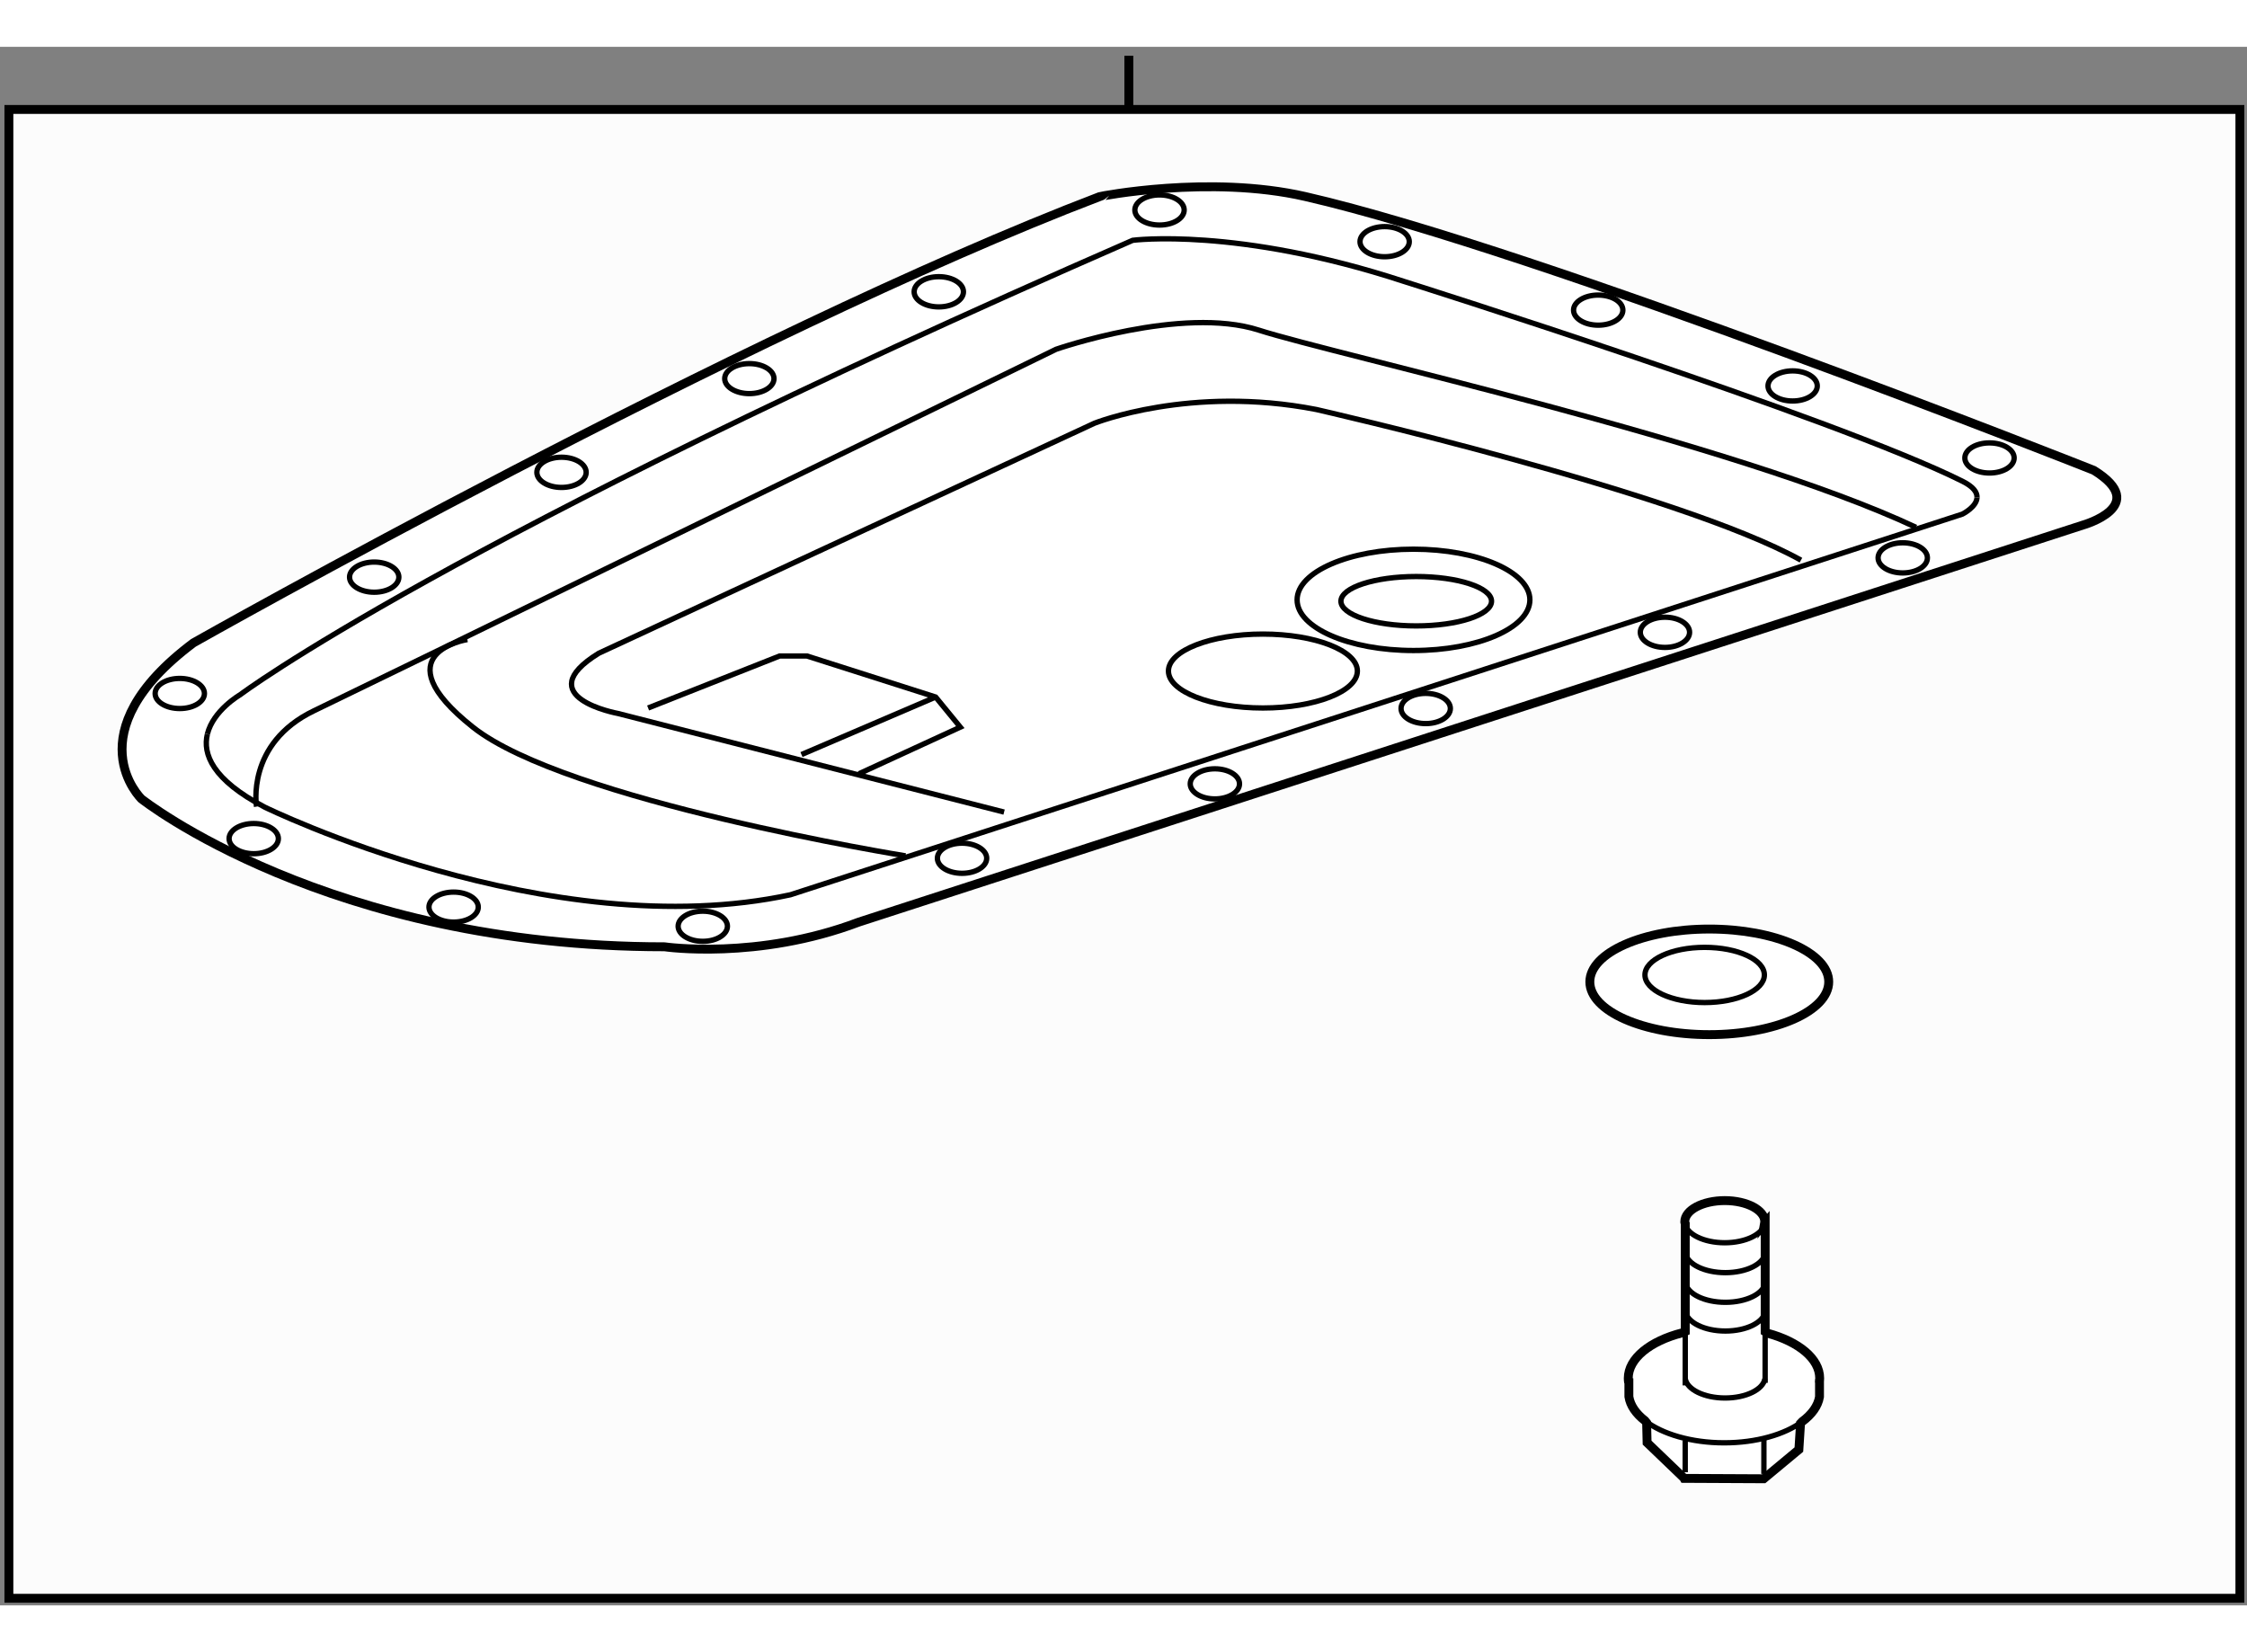 <?xml version="1.0" encoding="utf-8"?>
<!-- Generator: Adobe Illustrator 15.1.0, SVG Export Plug-In . SVG Version: 6.00 Build 0)  -->
<!DOCTYPE svg PUBLIC "-//W3C//DTD SVG 1.1//EN" "http://www.w3.org/Graphics/SVG/1.1/DTD/svg11.dtd">
<svg version="1.1" xmlns="http://www.w3.org/2000/svg" xmlns:xlink="http://www.w3.org/1999/xlink" x="0px" y="0px" width="244.8px"
	 height="180px" viewBox="109.5 85.227 126.4 87.673" enable-background="new 0 0 244.8 180" xml:space="preserve">
	
<rect x="109.5" y="85.227" width="126.4" height="87.673" fill="#808080" stroke="none"/>
	
<g><rect x="110" y="88.75" fill="#FCFCFC" stroke="#000000" stroke-width="0.5" width="125.5" height="83.75"></rect><line fill="none" stroke="#000000" stroke-width="0.5" x1="173" y1="88.773" x2="173" y2="85.727"></line></g><g><path fill="#FFFFFF" stroke="#000000" stroke-width="0.5" d="M182.922,93.647c13.113,2.996,44.362,15.403,44.362,15.403
			c3.236,2.003-0.616,3.08-0.616,3.08l-68.854,22.332c-5.699,2.159-10.936,1.39-10.936,1.39c-18.945,0-29.421-8.319-29.421-8.319
			s-3.852-3.699,2.926-8.779c0,0,30.807-17.406,50.986-25.106C171.369,93.647,177.531,92.412,182.922,93.647z"></path><path fill="none" stroke="#000000" stroke-width="0.3" d="M121.166,123.889c-0.273,1.118,0.279,2.564,3.223,4.107
			c0,0,16.021,7.856,29.575,4.93l65.928-21.414c0,0,0.803-0.4,0.821-0.938"></path><path fill="none" stroke="#000000" stroke-width="0.3" d="M220.713,110.574c0.01-0.279-0.19-0.594-0.821-0.91
			c-7.209-3.602-31.423-11.243-31.423-11.243c-9.396-3.08-15.251-2.31-15.251-2.31c-38.817,16.945-50.216,25.568-50.216,25.568
			s-1.509,0.87-1.836,2.209"></path><path fill="none" stroke="#000000" stroke-width="0.3" d="M121,121.605c0,0.469-0.62,0.845-1.387,0.845
			c-0.766,0-1.386-0.376-1.386-0.845c0-0.471,0.62-0.849,1.386-0.849C120.38,120.757,121,121.135,121,121.605z"></path><path fill="none" stroke="#000000" stroke-width="0.3" d="M131.937,115.057c0,0.469-0.621,0.85-1.387,0.85
			s-1.387-0.381-1.387-0.85c0-0.465,0.621-0.847,1.387-0.847S131.937,114.592,131.937,115.057z"></path><ellipse fill="none" stroke="#000000" stroke-width="0.3" cx="141.087" cy="109.163" rx="1.387" ry="0.85"></ellipse><ellipse fill="none" stroke="#000000" stroke-width="0.3" cx="151.653" cy="103.891" rx="1.386" ry="0.844"></ellipse><ellipse fill="none" stroke="#000000" stroke-width="0.3" cx="162.31" cy="99.007" rx="1.387" ry="0.85"></ellipse><path fill="none" stroke="#000000" stroke-width="0.3" d="M176.113,94.407c0,0.469-0.619,0.845-1.385,0.845
			c-0.767,0-1.389-0.376-1.389-0.845c0-0.468,0.622-0.849,1.389-0.849C175.494,93.559,176.113,93.939,176.113,94.407z"></path><ellipse fill="none" stroke="#000000" stroke-width="0.3" cx="187.39" cy="96.188" rx="1.386" ry="0.848"></ellipse><ellipse fill="none" stroke="#000000" stroke-width="0.3" cx="199.404" cy="100.038" rx="1.387" ry="0.847"></ellipse><ellipse fill="none" stroke="#000000" stroke-width="0.3" cx="210.341" cy="104.303" rx="1.386" ry="0.847"></ellipse><path fill="none" stroke="#000000" stroke-width="0.3" d="M222.802,108.354c0,0.468-0.621,0.847-1.388,0.847
			s-1.386-0.379-1.386-0.847c0-0.471,0.619-0.847,1.386-0.847S222.802,107.884,222.802,108.354z"></path><path fill="none" stroke="#000000" stroke-width="0.3" d="M217.922,113.975c0,0.469-0.62,0.847-1.387,0.847
			c-0.766,0-1.387-0.378-1.387-0.847c0-0.471,0.621-0.849,1.387-0.849C217.302,113.126,217.922,113.504,217.922,113.975z"></path><ellipse fill="none" stroke="#000000" stroke-width="0.3" cx="203.158" cy="118.162" rx="1.386" ry="0.85"></ellipse><ellipse fill="none" stroke="#000000" stroke-width="0.3" cx="189.7" cy="122.447" rx="1.387" ry="0.85"></ellipse><ellipse fill="none" stroke="#000000" stroke-width="0.3" cx="177.84" cy="126.687" rx="1.386" ry="0.847"></ellipse><path fill="none" stroke="#000000" stroke-width="0.3" d="M165.005,130.871c0,0.471-0.621,0.848-1.387,0.848
			s-1.387-0.377-1.387-0.848c0-0.465,0.621-0.847,1.387-0.847S165.005,130.406,165.005,130.871z"></path><path fill="none" stroke="#000000" stroke-width="0.3" d="M150.42,134.696c0,0.468-0.62,0.849-1.386,0.849
			c-0.767,0-1.387-0.381-1.387-0.849c0-0.466,0.62-0.847,1.387-0.847C149.8,133.85,150.42,134.23,150.42,134.696z"></path><ellipse fill="none" stroke="#000000" stroke-width="0.3" cx="135.017" cy="133.619" rx="1.387" ry="0.844"></ellipse><ellipse fill="none" stroke="#000000" stroke-width="0.3" cx="123.773" cy="129.767" rx="1.386" ry="0.849"></ellipse><path fill="none" stroke="#000000" stroke-width="0.3" d="M123.932,127.966c0,0-0.615-3.543,3.235-5.393
			c3.85-1.848,41.742-20.333,41.742-20.333s7.088-2.463,11.402-1.077c4.312,1.387,26.801,6.314,36.968,11.093"></path><path fill="none" stroke="#000000" stroke-width="0.3" d="M135.792,118.569c0,0-4.928,0.77,0.309,4.927
			c5.237,4.16,24.338,7.242,24.338,7.242"></path><path fill="none" stroke="#000000" stroke-width="0.3" d="M165.983,128.275l-21.719-5.547c0,0-5.082-0.926-1.078-3.39
			l27.881-12.938c0,0,5.392-2.157,12.477-0.772c0,0,20.334,4.622,27.265,8.475"></path><polyline fill="none" stroke="#000000" stroke-width="0.3" points="145.958,122.419 153.354,119.495 154.894,119.495 
			162.133,121.803 163.519,123.496 157.82,126.118 		"></polyline><line fill="none" stroke="#000000" stroke-width="0.3" x1="154.585" y1="125.039" x2="162.133" y2="121.803"></line><ellipse fill="none" stroke="#000000" stroke-width="0.3" cx="189.167" cy="116.413" rx="4.236" ry="1.389"></ellipse><ellipse fill="none" stroke="#000000" stroke-width="0.3" cx="189.013" cy="116.336" rx="6.547" ry="2.85"></ellipse><ellipse fill="none" stroke="#000000" stroke-width="0.3" cx="180.542" cy="120.34" rx="5.314" ry="2.079"></ellipse></g>



	
<g><path fill="#FFFFFF" stroke="#000000" stroke-width="0.5" d="M208.76,151.424c0.007-0.039,0.012-0.073,0.012-0.107
			c0-0.656-1.008-1.188-2.25-1.188c-1.241,0-2.248,0.532-2.248,1.188c0,0.03,0.005,0.064,0.007,0.1l0.02-0.079v6.152l-0.173,0.078
			c-1.794,0.459-3.034,1.433-3.034,2.559c0,0.08,0.008,0.159,0.021,0.242l0.014-0.242v1.032c0.078,0.498,0.4,0.959,0.903,1.35
			l0.095,0.118l0.027,1.119l2.065,1.982l0.015,0.028l4.461,0.022h0.018l1.979-1.644l0.094-1.475l0.095-0.1
			c0.537-0.398,0.884-0.873,0.971-1.388v-0.995l-0.011,0.203c0.012-0.086,0.021-0.169,0.021-0.255c0-1.103-1.188-2.059-2.923-2.532
			l-0.143-0.089v-6.12L208.76,151.424z"></path><path fill="none" stroke="#000000" stroke-width="0.3" d="M202.031,162.508c0.968,0.753,2.604,1.247,4.46,1.247
			c1.811,0,3.412-0.471,4.388-1.194"></path><line fill="none" stroke="#000000" stroke-width="0.3" x1="208.724" y1="165.506" x2="208.724" y2="163.565"></line><line fill="none" stroke="#000000" stroke-width="0.3" x1="204.298" y1="165.41" x2="204.298" y2="163.631"></line><path fill="none" stroke="#000000" stroke-width="0.3" d="M204.3,160.146c0.097,0.611,1.063,1.088,2.24,1.088
			c1.174,0,2.135-0.474,2.239-1.077"></path><line fill="none" stroke="#000000" stroke-width="0.3" x1="204.3" y1="157.489" x2="204.3" y2="160.526"></line><line fill="none" stroke="#000000" stroke-width="0.3" x1="208.794" y1="157.505" x2="208.794" y2="160.381"></line><path fill="none" stroke="#000000" stroke-width="0.3" d="M204.282,151.416c0.099,0.607,1.061,1.085,2.239,1.085
			c1.175,0,2.14-0.478,2.242-1.077"></path><path fill="none" stroke="#000000" stroke-width="0.3" d="M204.318,153.098c0.095,0.607,1.063,1.085,2.24,1.085
			c1.171,0,2.136-0.478,2.237-1.081"></path><path fill="none" stroke="#000000" stroke-width="0.3" d="M204.318,154.766c0.095,0.607,1.063,1.085,2.24,1.085
			c1.171,0,2.136-0.474,2.237-1.081"></path><path fill="none" stroke="#000000" stroke-width="0.3" d="M204.318,156.383c0.095,0.604,1.063,1.084,2.24,1.084
			c1.171,0,2.136-0.477,2.237-1.082"></path></g>



	
<g><ellipse fill="#FFFFFF" stroke="#000000" stroke-width="0.5" cx="205.652" cy="137.824" rx="6.719" ry="2.97"></ellipse><path fill="none" stroke="#000000" stroke-width="0.3" d="M208.751,137.435c0,0.856-1.502,1.554-3.361,1.554
			c-1.854,0-3.357-0.697-3.357-1.554c0-0.857,1.504-1.551,3.357-1.551C207.249,135.884,208.751,136.577,208.751,137.435z"></path></g>


</svg>